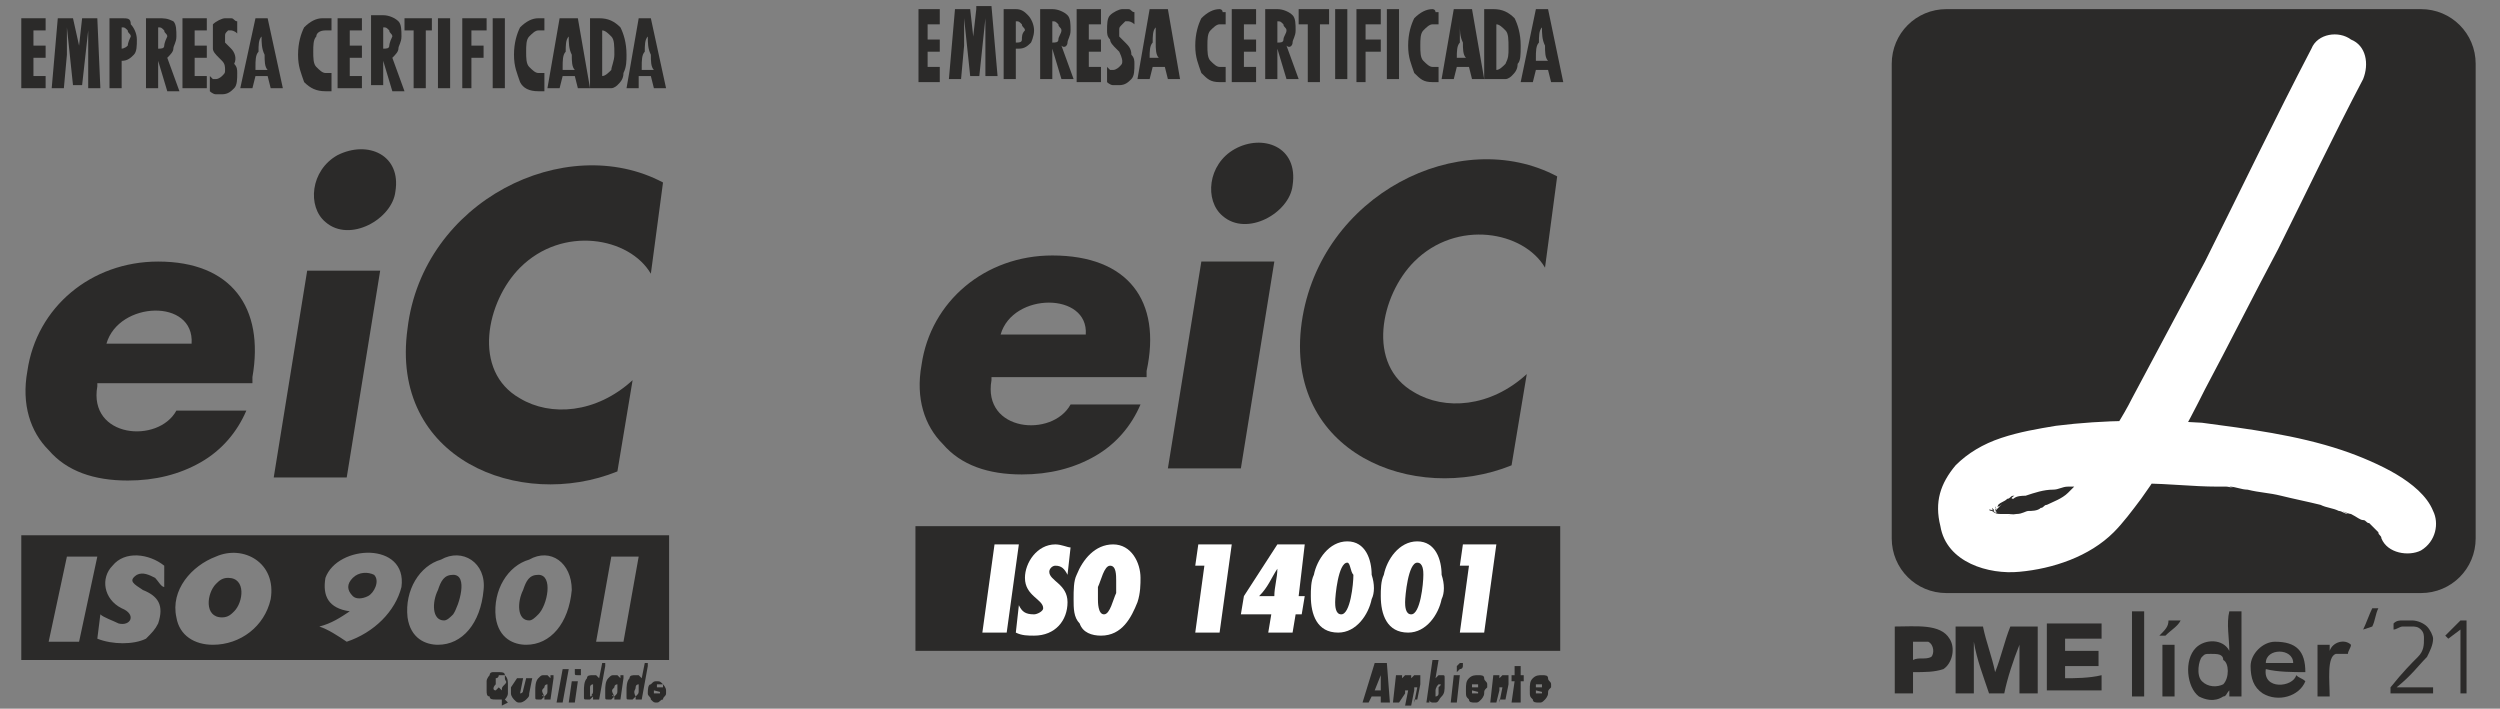 <?xml version="1.0" encoding="utf-8"?>
<!-- Generator: Adobe Illustrator 26.1.0, SVG Export Plug-In . SVG Version: 6.00 Build 0)  -->
<svg version="1.1" id="Camada_1" xmlns="http://www.w3.org/2000/svg" xmlns:xlink="http://www.w3.org/1999/xlink" x="0px" y="0px"
	 viewBox="0 0 82.2 23.3" style="enable-background:new 0 0 82.2 23.3;" xml:space="preserve">
<rect x="0" y="0" width="82.2" height="23.3" fill="#808080" stroke="none"/>
<style type="text/css">
	.st0{fill:#2B2A29;}
	.st1{fill:#FFFFFF;}
	.st2{fill-rule:evenodd;clip-rule:evenodd;fill:#2B2A29;}
	.st3{fill-rule:evenodd;clip-rule:evenodd;fill:#1D1D1B;}
</style>
<g>
	<path class="st0" d="M81.4,17.7c0,1-0.8,1.8-1.8,1.8H64c-1,0-1.8-0.8-1.8-1.8V2.1c0-1,0.8-1.8,1.8-1.8h15.6c1,0,1.8,0.8,1.8,1.8
		V17.7z"/>
	<path class="st1" d="M76,1.6c-1.2,2.3-2.3,4.6-3.5,7c-0.8,1.5-1.6,3-2.4,4.5c-0.3,0.6-0.7,1.2-1.1,1.8c-0.1,0.2-0.3,0.5-0.5,0.7
		c-0.1,0.1-0.1,0.2-0.2,0.3c0.3-0.3,0,0-0.1,0.1c-0.1,0.1-0.1,0.1-0.2,0.2c0,0,0,0-0.1,0.1c-0.1,0.1,0.2-0.2,0.1-0.1
		c-0.2,0.2-0.5,0.3-0.7,0.4c-0.1,0-0.1,0.1-0.2,0.1c-0.2,0.1,0.2-0.1,0,0c-0.1,0.1-0.3,0.1-0.4,0.1c-0.1,0-0.2,0.1-0.4,0.1
		c-0.1,0-0.5,0.1-0.1,0c-0.1,0-0.2,0-0.3,0c-0.1,0-0.5,0-0.1,0c-0.1,0-0.2,0-0.3-0.1c-0.1,0-0.2-0.1,0.1,0c0,0-0.1,0-0.1-0.1
		c-0.1-0.1,0.2,0.2,0.1,0.1c0,0-0.1-0.1-0.1-0.1c0.2,0.2,0.1,0.1,0.1,0.1c-0.1-0.2,0.1,0.2,0,0c0,0,0-0.1,0-0.1c0.1,0.3,0,0.2,0,0.1
		c0,0,0-0.1,0-0.1c0-0.2-0.1,0.3,0,0.1c0,0,0-0.1,0-0.1c0.1-0.2-0.1,0.3,0,0.1c0,0,0-0.1,0.1-0.1c0.1-0.2-0.2,0.2-0.1,0.1
		c0,0,0.1-0.1,0.1-0.1c0,0,0.1-0.1,0.1-0.1c0.1-0.1-0.2,0.2-0.1,0c0.1-0.1,0.2-0.1,0.3-0.2c0.1,0,0.1-0.1,0.2-0.1c0,0,0.1,0,0.1,0
		c0.1-0.1-0.3,0.1-0.1,0.1c0.1-0.1,0.3-0.1,0.4-0.1c0.3-0.1,0.6-0.2,0.9-0.2c0.2,0,0.3-0.1,0.5-0.1c0,0,0.1,0,0.1,0
		c0.2,0-0.3,0-0.1,0c0.1,0,0.2,0,0.3,0c0.7-0.1,1.5-0.1,2.2-0.1c0.8,0,1.6,0.1,2.4,0.1c0.1,0,0.2,0,0.3,0c0.1,0,0.4,0.1,0.1,0
		c0.2,0,0.4,0.1,0.6,0.1c0.4,0.1,0.7,0.1,1.1,0.2c0.4,0.1,0.9,0.2,1.3,0.3c0.2,0.1,0.4,0.1,0.6,0.2c0.1,0,0.2,0.1,0.3,0.1
		c-0.4-0.2,0,0,0.1,0c0.2,0.1,0.3,0.2,0.4,0.2c0.1,0,0.1,0.1,0.2,0.1c0.1,0.1,0.3,0.2,0,0c0.1,0.1,0.2,0.2,0.3,0.3
		c0.2,0.2-0.1-0.2,0,0c0,0.1,0.1,0.1,0.1,0.2c0.2,0.5,0.9,0.6,1.3,0.4c0.5-0.3,0.6-0.9,0.4-1.3c-0.2-0.5-0.7-0.9-1.2-1.2
		c-0.5-0.3-1.2-0.6-1.8-0.8c-1.5-0.5-3.1-0.7-4.6-0.9c-1.6-0.1-3.2-0.1-4.8,0.1c-0.6,0.1-1.2,0.2-1.8,0.4c-0.6,0.2-1.1,0.5-1.5,0.9
		c-0.5,0.6-0.7,1.2-0.5,2c0.2,1.2,1.6,1.6,2.6,1.5c1.1-0.1,2.3-0.5,3.1-1.3c0.3-0.3,0.6-0.7,0.9-1.1c0.8-1.1,1.5-2.4,2.1-3.6
		c0.8-1.5,1.6-3.1,2.4-4.6c0.9-1.8,1.8-3.7,2.8-5.6c0.2-0.5,0.1-1.1-0.4-1.3C76.9,1,76.2,1.1,76,1.6"/>
	<path class="st2" d="M62.3,20.6C62.3,20.6,62.3,20.6,62.3,20.6c0,0.8,0,1.5,0,2.2c0.2,0,0.4,0,0.6,0c0-0.2,0-0.5,0-0.7
		c0.4,0,0.7,0,1-0.1c0.3-0.2,0.4-0.7,0.2-1C63.8,20.5,63,20.6,62.3,20.6z M63.5,21.6c-0.2,0.1-0.4,0-0.6,0.1c0-0.2,0-0.4,0-0.6
		c0.2,0,0.4,0,0.5,0C63.6,21.2,63.6,21.5,63.5,21.6z"/>
	<path class="st2" d="M65.6,22.1c-0.1-0.5-0.3-1-0.4-1.5c-0.3,0-0.6,0-0.9,0c0,0.7,0,1.5,0,2.2c0.2,0,0.4,0,0.6,0c0-0.5,0-1.1,0-1.7
		c0.1,0.6,0.3,1.1,0.5,1.7c0.2,0,0.3,0,0.5,0c0.1-0.5,0.3-1.1,0.5-1.6c0,0.5,0,1.1,0,1.6c0.2,0,0.4,0,0.6,0c0-0.7,0-1.5,0-2.2
		c-0.3,0-0.6,0-0.9,0C65.9,21.1,65.8,21.6,65.6,22.1z"/>
	<path class="st2" d="M67.9,22.3c0-0.1,0-0.3,0-0.4c0.4,0,0.7,0,1.1,0c0-0.2,0-0.3,0-0.5c-0.4,0-0.7,0-1.1,0c0-0.1,0-0.3,0-0.4
		c0.4,0,0.8,0,1.2,0c0-0.2,0-0.3,0-0.5c-0.6,0-1.2,0-1.8,0c0,0.7,0,1.5,0,2.2c0.6,0,1.2,0,1.8,0c0-0.2,0-0.3,0-0.5
		C68.7,22.3,68.2,22.3,67.9,22.3z"/>
	<path class="st2" d="M70.1,20.1c0,0.9,0,1.8,0,2.8c0.1,0,0.3,0,0.4,0c0-0.9,0-1.9,0-2.8C70.4,20.1,70.3,20.1,70.1,20.1
		C70.1,20.1,70.1,20.1,70.1,20.1z"/>
	<path class="st2" d="M73.3,21.4c-0.2-0.4-0.8-0.4-1.1-0.1c-0.4,0.4-0.3,1.3,0.1,1.6c0.2,0.1,0.5,0.2,0.8,0c0.1,0,0.1-0.1,0.2-0.2
		c0,0.1,0,0.1,0,0.2c0.1,0,0.3,0,0.4,0c0-0.9,0-1.9,0-2.8c-0.1,0-0.3,0-0.4,0C73.2,20.5,73.3,21,73.3,21.4z M73.1,22.5
		c-0.2,0.1-0.5,0.1-0.7-0.1c-0.2-0.2-0.1-0.7,0-0.8c0.1-0.1,0.1-0.1,0.3-0.1c0.2,0,0.4,0,0.4,0.2C73.3,21.8,73.3,22.3,73.1,22.5z"/>
	<path class="st2" d="M75.8,22.1c0-0.7-0.3-1-1-1c-0.4,0-0.8,0.4-0.8,0.8c0,0.4,0.1,0.7,0.4,0.9c0.5,0.3,1.2,0.1,1.4-0.4
		c-0.1-0.1-0.2-0.1-0.3-0.2c-0.1,0.4-1.1,0.5-1-0.2C74.9,22.1,75.4,22.1,75.8,22.1z M75.4,21.8c-0.3,0-0.6,0-0.9,0
		C74.5,21.3,75.4,21.3,75.4,21.8z"/>
	<path class="st2" d="M76.6,21.4c0-0.1,0-0.2,0-0.2c-0.1,0-0.3,0-0.4,0c0,0.6,0,1.1,0,1.7c0.1,0,0.3,0,0.4,0c0-0.5-0.1-1.3,0.2-1.4
		c0.1,0,0.3,0,0.4,0c0-0.1,0.1-0.2,0.1-0.3C77.1,21,76.7,21.1,76.6,21.4z"/>
	<path class="st2" d="M71.1,22.9c0.1,0,0.3,0,0.4,0c0-0.6,0-1.1,0-1.7c-0.1,0-0.3,0-0.4,0C71.1,21.7,71.1,22.3,71.1,22.9z"/>
	<path class="st2" d="M71,20.9c0.1,0,0.1,0,0.2,0c0.2-0.2,0.4-0.3,0.5-0.5c-0.1,0-0.3,0-0.4,0C71.3,20.6,71.2,20.7,71,20.9z"/>
	<path class="st0" d="M78.8,22.6H80v0.2h-1.4v-0.2c0.4-0.5,0.7-0.8,0.9-1c0.2-0.2,0.2-0.4,0.2-0.6c0-0.1,0-0.2-0.1-0.3
		c-0.1-0.1-0.2-0.1-0.3-0.1c-0.1,0-0.2,0-0.3,0c-0.1,0-0.2,0.1-0.3,0.1l0-0.2c0.1-0.1,0.2-0.1,0.3-0.1s0.2,0,0.3,0
		c0.2,0,0.4,0.1,0.5,0.2c0.1,0.1,0.2,0.3,0.2,0.4c0,0.2-0.1,0.4-0.2,0.6C79.5,21.9,79.3,22.2,78.8,22.6z"/>
	<path class="st0" d="M77.7,20.7c0.1-0.2,0.2-0.5,0.3-0.7l0.2,0c-0.1,0.2-0.1,0.4-0.2,0.6L77.7,20.7z"/>
	<g>
		<path class="st0" d="M80.9,20.4h0.2v2.4h-0.2v-2.1L80.5,21l-0.1-0.1L80.9,20.4z"/>
	</g>
</g>
<g>
	<g>
		<polygon class="st2" points="0.7,2.9 1.5,2.9 1.5,2.5 1.1,2.5 1.1,1.9 1.5,1.9 1.5,1.5 1.1,1.5 1.1,1 1.5,1 1.5,0.6 0.7,0.6 		"/>
		<path class="st2" d="M2.7,0.6L2.6,1.5c0,0.1,0,0.1,0,0.3c0,0.1,0,0.3,0,0.5c0-0.1,0-0.2,0-0.4c0-0.1,0-0.3,0-0.4L2.4,0.6H1.9
			L1.7,2.9h0.4l0.1-1.1c0,0,0-0.1,0-0.2c0-0.3,0-0.5,0-0.7l0.2,1.9h0.3L2.9,1c0,0.2,0,0.4,0,0.7c0,0.1,0,0.1,0,0.1l0,1.1h0.4
			L3.2,0.6H2.7z"/>
		<path class="st2" d="M4,0.6H3.6v2.3h0.4l0-1c0,0,0,0,0,0C4,2,4,2,4,2c0.2,0,0.3-0.1,0.4-0.2c0.1-0.1,0.1-0.3,0.1-0.5
			c0-0.2-0.1-0.4-0.2-0.5C4.3,0.6,4.2,0.6,4,0.6z M4.2,1.5C4.1,1.6,4,1.6,4,1.6c0,0,0,0,0,0c0,0,0,0,0,0V0.9c0,0,0,0,0,0
			c0,0,0,0,0,0c0.1,0,0.1,0,0.2,0.1c0,0.1,0.1,0.1,0.1,0.2C4.2,1.4,4.2,1.5,4.2,1.5z"/>
		<path class="st2" d="M5.7,1.6c0-0.1,0.1-0.2,0.1-0.4c0-0.2,0-0.4-0.1-0.5C5.5,0.6,5.4,0.6,5.2,0.6H4.8v2.3h0.4V2l0.3,1h0.4
			L5.5,1.9C5.6,1.8,5.7,1.7,5.7,1.6z M5.4,1.5c0,0.1-0.1,0.1-0.2,0.1c0,0,0,0,0,0c0,0,0,0,0,0l0-0.7c0,0,0,0,0,0c0,0,0,0,0,0
			c0.1,0,0.1,0,0.2,0.1c0,0.1,0.1,0.1,0.1,0.2C5.4,1.4,5.4,1.5,5.4,1.5z"/>
		<polygon class="st2" points="6,2.9 6.8,2.9 6.8,2.5 6.4,2.5 6.4,1.9 6.8,1.9 6.8,1.5 6.4,1.5 6.4,1 6.8,1 6.8,0.6 6,0.6 		"/>
		<path class="st2" d="M7.6,1.6C7.5,1.5,7.4,1.4,7.4,1.4c0-0.1,0-0.1,0-0.2c0-0.1,0-0.1,0.1-0.2C7.4,1,7.5,1,7.5,1c0,0,0.1,0,0.1,0
			c0,0,0.1,0,0.2,0.1V0.7c-0.1,0-0.1-0.1-0.2-0.1c-0.1,0-0.1,0-0.2,0c-0.1,0-0.3,0.1-0.4,0.2C7,0.9,7,1,7,1.2C7,1.4,7,1.5,7,1.6
			c0,0.1,0.1,0.2,0.2,0.3c0,0,0,0,0.1,0.1c0.1,0.1,0.1,0.2,0.1,0.3c0,0.1,0,0.1-0.1,0.2c0,0-0.1,0.1-0.2,0.1c0,0-0.1,0-0.1,0
			c0,0-0.1-0.1-0.1-0.1v0.5c0,0,0.1,0.1,0.2,0.1c0.1,0,0.1,0,0.2,0c0.2,0,0.3-0.1,0.4-0.2c0.1-0.1,0.1-0.3,0.1-0.5
			c0-0.1,0-0.2-0.1-0.3C7.8,1.9,7.7,1.7,7.6,1.6z"/>
		<path class="st2" d="M8.4,0.6L7.9,2.9h0.4l0.1-0.4h0.4l0.1,0.4h0.4L8.8,0.6H8.4z M8.4,2.2c0-0.2,0-0.4,0.1-0.5
			c0-0.2,0-0.4,0.1-0.5c0,0.2,0,0.4,0.1,0.6c0,0.2,0,0.4,0.1,0.5H8.4z"/>
		<path class="st2" d="M10.6,0.6c-0.2,0-0.4,0.1-0.6,0.3C9.9,1.1,9.8,1.4,9.8,1.8c0,0.4,0.1,0.6,0.2,0.9C10.2,2.9,10.4,3,10.7,3
			c0,0,0.1,0,0.1,0c0,0,0.1,0,0.1,0V2.4c0,0-0.1,0-0.1,0c0,0-0.1,0-0.1,0c-0.1,0-0.2-0.1-0.3-0.2c-0.1-0.1-0.1-0.3-0.1-0.5
			c0-0.2,0-0.4,0.1-0.5C10.4,1.1,10.5,1,10.7,1c0,0,0.1,0,0.1,0c0,0,0.1,0,0.1,0V0.6c0,0-0.1,0-0.1,0C10.7,0.6,10.7,0.6,10.6,0.6z"
			/>
		<polygon class="st2" points="11.1,2.9 11.9,2.9 11.9,2.5 11.5,2.5 11.5,1.9 11.9,1.9 11.9,1.5 11.5,1.5 11.5,1 11.9,1 11.9,0.6 
			11.1,0.6 		"/>
		<path class="st2" d="M13.1,1.6c0-0.1,0.1-0.2,0.1-0.4c0-0.2,0-0.4-0.1-0.5c-0.1-0.1-0.3-0.2-0.5-0.2h-0.4v2.3h0.4V2l0.3,1h0.4
			l-0.4-1.1C13,1.8,13.1,1.7,13.1,1.6z M12.8,1.5c0,0.1-0.1,0.1-0.2,0.1c0,0,0,0,0,0c0,0,0,0,0,0l0-0.7c0,0,0,0,0,0c0,0,0,0,0,0
			c0.1,0,0.1,0,0.2,0.1c0,0.1,0.1,0.1,0.1,0.2C12.8,1.4,12.8,1.5,12.8,1.5z"/>
		<polygon class="st2" points="13.3,1 13.6,1 13.6,2.9 14,2.9 14,1 14.2,1 14.2,0.6 13.3,0.6 		"/>
		<rect x="14.4" y="0.6" class="st2" width="0.4" height="2.3"/>
		<polygon class="st2" points="15.2,2.9 15.5,2.9 15.5,1.9 15.9,1.9 15.9,1.5 15.5,1.5 15.5,1 16,1 16,0.6 15.2,0.6 		"/>
		<rect x="16.2" y="0.6" class="st2" width="0.4" height="2.3"/>
		<path class="st2" d="M17.7,0.6c-0.2,0-0.4,0.1-0.6,0.3c-0.1,0.2-0.2,0.5-0.2,0.9c0,0.4,0.1,0.6,0.2,0.9C17.2,2.9,17.4,3,17.7,3
			c0,0,0.1,0,0.1,0c0,0,0.1,0,0.1,0V2.4c0,0-0.1,0-0.1,0c0,0-0.1,0-0.1,0c-0.1,0-0.2-0.1-0.3-0.2c-0.1-0.1-0.1-0.3-0.1-0.5
			c0-0.2,0-0.4,0.1-0.5C17.5,1.1,17.6,1,17.7,1c0,0,0.1,0,0.1,0c0,0,0.1,0,0.1,0V0.6c0,0-0.1,0-0.1,0C17.7,0.6,17.7,0.6,17.7,0.6z"
			/>
		<path class="st2" d="M18.4,0.6L18,2.9h0.4l0.1-0.4h0.4l0.1,0.4h0.4l-0.4-2.3H18.4z M18.5,2.2c0-0.2,0-0.4,0.1-0.5
			c0-0.2,0-0.4,0.1-0.5c0,0.2,0,0.4,0.1,0.6c0,0.2,0,0.4,0.1,0.5H18.5z"/>
		<path class="st2" d="M19.7,0.6h-0.3v2.3h0.3c0.2,0,0.3,0,0.4,0c0.1,0,0.2-0.1,0.2-0.1c0.1-0.1,0.2-0.2,0.2-0.4
			c0.1-0.2,0.1-0.4,0.1-0.6c0-0.4-0.1-0.7-0.2-0.9C20.2,0.7,20,0.6,19.7,0.6z M20.1,2.3c-0.1,0.1-0.2,0.2-0.3,0.2h0V1h0
			c0.1,0,0.2,0.1,0.3,0.2c0.1,0.1,0.1,0.3,0.1,0.6C20.2,2,20.1,2.2,20.1,2.3z"/>
		<path class="st2" d="M21.4,0.6H21l-0.4,2.3H21L21,2.5h0.4l0.1,0.4h0.4L21.4,0.6z M21.1,2.2c0-0.2,0-0.4,0.1-0.5
			c0-0.2,0-0.4,0.1-0.5c0,0.2,0,0.4,0.1,0.6c0,0.2,0,0.4,0.1,0.5H21.1z"/>
	</g>
	<g>
		<path class="st2" d="M0.7,17.6v4.1H22v-4.1H0.7z M2.6,21.1h-1l0.6-2.8h1L2.6,21.1z M5.4,19.3c-0.1,0-0.2-0.2-0.3-0.3
			c-0.2-0.1-0.4-0.2-0.6-0.1c-0.3,0.2-0.1,0.3,0.2,0.5c0.5,0.2,0.7,0.5,0.5,1.1C5.1,20.7,5,20.8,4.8,21c-0.4,0.2-1.1,0.2-1.6,0
			l0.1-0.8c0.1,0.1,0.4,0.2,0.6,0.3c0.4,0.1,0.6-0.3,0.1-0.5c-0.6-0.3-0.7-1-0.3-1.4c0.4-0.5,1.2-0.4,1.7,0L5.4,19.3z M8.9,19.7
			c-0.2,0.9-1,1.5-1.9,1.5c-0.6,0-1.1-0.3-1.2-0.9c-0.2-0.9,0.5-1.7,1.3-2C8,17.9,9.1,18.5,8.9,19.7z M13.2,19.3
			c-0.2,0.8-0.9,1.5-1.8,1.8c-0.3-0.2-0.6-0.4-0.9-0.5c0.4-0.1,0.7-0.3,1-0.5c-0.7-0.1-0.9-0.5-0.8-1.1
			C11.1,17.9,13.4,17.8,13.2,19.3z M15.9,19.4c-0.1,1.1-0.7,1.8-1.5,1.8c-0.4,0-0.9-0.2-1-0.9c-0.1-0.9,0.4-1.7,1.1-1.9
			C15.2,18,16,18.5,15.9,19.4z M18.8,19.4c-0.1,1.1-0.7,1.8-1.5,1.8c-0.4,0-0.9-0.2-1-0.9c-0.1-0.9,0.4-1.7,1.1-1.9
			C18.1,18,18.8,18.5,18.8,19.4z M20.5,21.1h-0.9l0.5-2.8h0.9L20.5,21.1z"/>
		<path class="st2" d="M7.5,19c-0.2,0-0.3,0.1-0.4,0.2c-0.3,0.3-0.4,1.1,0.2,1.1c0.2,0,0.3-0.1,0.4-0.2C8,19.8,8.1,19,7.5,19z"/>
		<path class="st2" d="M14.9,18.9c-0.3,0-0.4,0.2-0.5,0.5c-0.2,0.4-0.2,1,0.2,1c0.1,0,0.2-0.1,0.3-0.2
			C15.1,19.9,15.4,18.9,14.9,18.9z"/>
		<path class="st2" d="M17.7,18.9c-0.3,0-0.4,0.2-0.5,0.5c-0.2,0.4-0.2,1,0.2,1c0.1,0,0.2-0.1,0.3-0.2C18,19.9,18.2,18.9,17.7,18.9z
			"/>
		<path class="st2" d="M11.6,19c-0.2,0.2-0.2,0.4,0,0.6c0.1,0.1,0.3,0.1,0.5,0c0.2-0.1,0.4-0.5,0.2-0.7C12.1,18.8,11.8,18.8,11.6,19
			z"/>
	</g>
	<g>
		<path class="st0" d="M11.1,5.1c-0.9,0.5-1,1.7-0.4,2.2c0.8,0.7,2.2-0.1,2.3-1C13.2,5.1,12.1,4.6,11.1,5.1z"/>
		<path class="st0" d="M5.2,8.6c-2.2,0-4,1.5-4.3,3.6c-0.2,1.1,0.1,2,0.7,2.6c0.6,0.7,1.5,1,2.6,1c0.9,0,1.7-0.2,2.4-0.6
			c0.7-0.4,1.2-1,1.5-1.7H5.8c-0.6,1.1-2.9,0.9-2.6-0.8l0-0.1h5.1l0-0.2C8.7,10.1,7.6,8.6,5.2,8.6z M6.3,11.3l-2.8,0
			C3.9,9.9,6.4,9.8,6.3,11.3z"/>
		<polygon class="st0" points="9,15.7 11.4,15.7 12.5,8.9 10.1,8.9 		"/>
		<path class="st0" d="M13.4,10.8c-0.6,4.3,3.7,6,6.9,4.7l0.5-3c-1.2,1.1-2.7,1.2-3.7,0.6c-1.6-0.9-1.1-3.2,0-4.3
			c1.4-1.4,3.6-1,4.3,0.2l0.4-3C18.6,4.3,13.9,6.6,13.4,10.8z"/>
	</g>
	<g>
		<path class="st0" d="M16.5,23.2L16.5,23c0,0,0,0-0.1,0c0,0,0,0-0.1,0c-0.1,0-0.2,0-0.2-0.1C16,22.9,16,22.8,16,22.7
			c0-0.1,0-0.2,0-0.3c0-0.1,0.1-0.2,0.1-0.2c0-0.1,0.1-0.1,0.1-0.1c0.1,0,0.1,0,0.2,0c0.1,0,0.2,0,0.2,0.1c0.1,0.1,0.1,0.2,0.1,0.3
			c0,0.1,0,0.2,0,0.3c0,0.1-0.1,0.2-0.1,0.2l0.1,0.1L16.5,23.2z M16.3,22.7l0.1-0.1l0.1,0.1c0-0.1,0-0.1,0.1-0.2s0-0.1,0-0.2
			c0-0.1,0-0.1,0-0.1c0,0-0.1,0-0.1,0c0,0-0.1,0-0.1,0s0,0.1-0.1,0.1c0,0.1,0,0.1,0,0.2C16.2,22.6,16.2,22.7,16.3,22.7
			C16.2,22.8,16.2,22.8,16.3,22.7c0,0.1,0,0.1,0,0.1c0,0,0,0,0,0c0,0,0,0,0,0L16.3,22.7z"/>
		<path class="st0" d="M17,22.3h0.2l-0.1,0.5c0,0,0,0,0,0c0,0,0,0,0,0c0,0,0,0,0,0c0,0,0,0,0,0c0,0,0.1,0,0.1-0.1v0l0.1-0.4h0.2
			l-0.1,0.5c0,0.1,0,0.1-0.1,0.2c0,0-0.1,0.1-0.2,0.1c-0.1,0-0.1,0-0.2-0.1c0,0-0.1-0.1-0.1-0.2c0,0,0,0,0-0.1c0,0,0-0.1,0-0.1
			L17,22.3z"/>
		<path class="st0" d="M18.2,22.3l-0.1,0.7h-0.2l0-0.1c0,0-0.1,0.1-0.1,0.1c0,0,0,0-0.1,0c-0.1,0-0.1,0-0.1-0.1c0,0,0-0.1,0-0.2
			c0-0.1,0-0.3,0.1-0.4c0.1-0.1,0.1-0.1,0.2-0.1c0,0,0,0,0.1,0c0,0,0,0,0.1,0.1l0-0.1H18.2z M17.9,22.9
			C17.9,22.9,17.9,22.9,17.9,22.9C17.9,22.9,17.9,22.8,17.9,22.9c0.1-0.1,0.1-0.1,0.1-0.2c0,0,0-0.1,0-0.1c0,0,0,0,0-0.1
			c0,0,0,0,0,0c0,0-0.1,0-0.1,0.1C17.8,22.7,17.8,22.7,17.9,22.9C17.8,22.8,17.8,22.9,17.9,22.9C17.9,22.9,17.9,22.9,17.9,22.9z"/>
		<path class="st0" d="M18.3,23.1l0.2-1.1h0.2l-0.2,1.1H18.3z"/>
		<path class="st0" d="M18.9,23.1h-0.2l0.1-0.7h0.2L18.9,23.1z M18.9,22.1c0,0,0-0.1,0-0.1c0,0,0.1,0,0.1,0c0,0,0.1,0,0.1,0
			c0,0,0,0,0,0.1c0,0,0,0.1,0,0.1c0,0-0.1,0-0.1,0C18.9,22.2,18.9,22.2,18.9,22.1C18.9,22.2,18.9,22.2,18.9,22.1z"/>
		<path class="st0" d="M19.9,21.9l-0.2,1.1h-0.2l0-0.1c0,0-0.1,0.1-0.1,0.1c0,0-0.1,0-0.1,0c-0.1,0-0.1,0-0.1-0.1c0,0,0-0.1,0-0.2
			c0-0.1,0-0.3,0.1-0.4c0-0.1,0.1-0.1,0.2-0.1c0,0,0.1,0,0.1,0c0,0,0,0,0.1,0.1l0.1-0.5H19.9z M19.4,22.9
			C19.5,22.9,19.5,22.9,19.4,22.9C19.5,22.9,19.5,22.8,19.4,22.9c0.1-0.1,0.1-0.1,0.1-0.2c0,0,0-0.1,0-0.1c0,0,0,0,0-0.1
			c0,0,0,0,0,0c0,0-0.1,0-0.1,0.1C19.4,22.7,19.4,22.7,19.4,22.9C19.4,22.8,19.4,22.9,19.4,22.9C19.4,22.9,19.4,22.9,19.4,22.9z"/>
		<path class="st0" d="M20.5,22.3l-0.1,0.7h-0.2l0-0.1c0,0-0.1,0.1-0.1,0.1c0,0,0,0-0.1,0c-0.1,0-0.1,0-0.1-0.1c0,0,0-0.1,0-0.2
			c0-0.1,0-0.3,0.1-0.4c0.1-0.1,0.1-0.1,0.2-0.1c0,0,0,0,0.1,0c0,0,0,0,0.1,0.1l0-0.1H20.5z M20.2,22.9
			C20.2,22.9,20.2,22.9,20.2,22.9C20.2,22.9,20.2,22.8,20.2,22.9c0.1-0.1,0.1-0.1,0.1-0.2c0,0,0-0.1,0-0.1c0,0,0,0,0-0.1
			c0,0,0,0,0,0c0,0-0.1,0-0.1,0.1C20.1,22.7,20.1,22.7,20.2,22.9C20.1,22.8,20.1,22.9,20.2,22.9C20.1,22.9,20.2,22.9,20.2,22.9z"/>
		<path class="st0" d="M21.3,21.9l-0.2,1.1h-0.2l0-0.1c0,0-0.1,0.1-0.1,0.1c0,0-0.1,0-0.1,0c-0.1,0-0.1,0-0.1-0.1c0,0,0-0.1,0-0.2
			c0-0.1,0-0.3,0.1-0.4c0-0.1,0.1-0.1,0.2-0.1c0,0,0.1,0,0.1,0c0,0,0,0,0.1,0.1l0.1-0.5H21.3z M20.9,22.9
			C20.9,22.9,20.9,22.9,20.9,22.9C20.9,22.9,21,22.8,20.9,22.9c0.1-0.1,0.1-0.1,0.1-0.2c0,0,0-0.1,0-0.1c0,0,0,0,0-0.1c0,0,0,0,0,0
			c0,0-0.1,0-0.1,0.1C20.9,22.7,20.8,22.7,20.9,22.9C20.8,22.8,20.9,22.9,20.9,22.9C20.9,22.9,20.9,22.9,20.9,22.9z"/>
		<path class="st0" d="M21.9,22.8c0,0.1-0.1,0.1-0.1,0.2c-0.1,0-0.1,0.1-0.2,0.1c-0.1,0-0.1,0-0.2-0.1c0-0.1-0.1-0.1-0.1-0.2
			c0-0.1,0-0.3,0.1-0.3c0.1-0.1,0.1-0.1,0.2-0.1c0.1,0,0.1,0,0.2,0.1c0,0,0.1,0.1,0.1,0.2c0,0,0,0,0,0.1
			C21.9,22.7,21.9,22.7,21.9,22.8l-0.4-0.1c0,0,0,0,0,0c0,0,0,0,0,0c0,0,0,0.1,0,0.1c0,0,0,0,0.1,0c0,0,0,0,0.1,0c0,0,0,0,0-0.1
			H21.9z M21.8,22.6C21.8,22.6,21.8,22.6,21.8,22.6C21.8,22.6,21.8,22.6,21.8,22.6c0-0.1,0-0.1,0-0.1c0,0,0,0-0.1,0c0,0-0.1,0-0.1,0
			c0,0,0,0.1,0,0.1H21.8z"/>
	</g>
</g>
<path class="st3" d="M41.5-10.7c-0.1,0.1-0.1,0.3,0,0.4c0.1,0.1,0.2,0.1,0.3,0c0.2-0.1,0.3-0.3,0.1-0.5
	C41.9-10.8,41.7-10.8,41.5-10.7z"/>
<g>
	<g>
		<g>
			<rect x="30.1" y="17.3" class="st2" width="21.2" height="4.1"/>
			<g>
				<g>
					<polygon class="st2" points="30.2,2.7 30.9,2.7 30.9,2.2 30.5,2.2 30.5,1.7 30.9,1.7 30.9,1.3 30.5,1.3 30.5,0.8 30.9,0.8 
						30.9,0.3 30.2,0.3 					"/>
					<path class="st2" d="M32.1,0.3L32,1.2c0,0.1,0,0.1,0,0.3c0,0.1,0,0.3,0,0.5c0-0.1,0-0.2,0-0.4c0-0.1,0-0.3,0-0.4l-0.1-0.9h-0.5
						l-0.2,2.3h0.4l0.1-1.1c0,0,0-0.1,0-0.2c0-0.3,0-0.5,0-0.7l0.2,1.9h0.3l0.2-1.9c0,0.2,0,0.4,0,0.7c0,0.1,0,0.1,0,0.1l0,1.1h0.4
						l-0.2-2.3H32.1z"/>
					<path class="st2" d="M33.4,0.3H33v2.3h0.4l0-1c0,0,0,0,0,0c0,0,0,0,0.1,0c0.2,0,0.3-0.1,0.4-0.2C33.9,1.4,34,1.2,34,1
						c0-0.2-0.1-0.4-0.2-0.5C33.7,0.4,33.6,0.3,33.4,0.3z M33.6,1.3c0,0.1-0.1,0.1-0.2,0.1c0,0,0,0,0,0c0,0,0,0,0,0V0.7c0,0,0,0,0,0
						c0,0,0,0,0,0c0.1,0,0.1,0,0.2,0.1c0,0.1,0.1,0.1,0.1,0.2C33.6,1.1,33.6,1.2,33.6,1.3z"/>
					<path class="st2" d="M35.1,1.4c0-0.1,0.1-0.2,0.1-0.4c0-0.2,0-0.4-0.1-0.5c-0.1-0.1-0.3-0.2-0.5-0.2h-0.4v2.3h0.4v-1l0.3,1h0.4
						l-0.4-1.1C35,1.6,35.1,1.5,35.1,1.4z M34.8,1.3c0,0.1-0.1,0.1-0.2,0.1c0,0,0,0,0,0c0,0,0,0,0,0l0-0.7c0,0,0,0,0,0c0,0,0,0,0,0
						c0.1,0,0.1,0,0.2,0.1c0,0.1,0.1,0.1,0.1,0.2C34.9,1.1,34.8,1.2,34.8,1.3z"/>
					<polygon class="st2" points="35.4,2.7 36.2,2.7 36.2,2.2 35.8,2.2 35.8,1.7 36.2,1.7 36.2,1.3 35.8,1.3 35.8,0.8 36.2,0.8 
						36.2,0.3 35.4,0.3 					"/>
					<path class="st2" d="M37,1.4c-0.1-0.1-0.2-0.2-0.2-0.2c0-0.1,0-0.1,0-0.2c0-0.1,0-0.1,0.1-0.2c0,0,0.1-0.1,0.1-0.1
						c0,0,0.1,0,0.1,0c0,0,0.1,0,0.2,0.1V0.4c-0.1,0-0.1-0.1-0.2-0.1c-0.1,0-0.1,0-0.2,0c-0.1,0-0.3,0.1-0.4,0.2
						c-0.1,0.1-0.1,0.3-0.1,0.5c0,0.1,0,0.2,0.1,0.3c0,0.1,0.1,0.2,0.2,0.3c0,0,0,0,0.1,0.1C36.9,1.9,36.9,2,36.9,2
						c0,0.1,0,0.1-0.1,0.2c0,0-0.1,0.1-0.2,0.1c0,0-0.1,0-0.1,0c0,0-0.1-0.1-0.1-0.1v0.5c0,0,0.1,0.1,0.2,0.1c0.1,0,0.1,0,0.2,0
						c0.2,0,0.3-0.1,0.4-0.2c0.1-0.1,0.1-0.3,0.1-0.5c0-0.1,0-0.2-0.1-0.3C37.2,1.6,37.1,1.5,37,1.4z"/>
					<path class="st2" d="M37.8,0.3l-0.4,2.3h0.4l0.1-0.4h0.4l0.1,0.4h0.4l-0.4-2.3H37.8z M37.8,1.9c0-0.2,0-0.4,0.1-0.5
						c0-0.2,0-0.4,0.1-0.5C38,1,38,1.2,38,1.4c0,0.2,0,0.4,0.1,0.5H37.8z"/>
					<path class="st2" d="M40.1,0.3c-0.2,0-0.4,0.1-0.6,0.3c-0.1,0.2-0.2,0.5-0.2,0.9c0,0.4,0.1,0.6,0.2,0.9
						c0.2,0.2,0.3,0.3,0.6,0.3c0,0,0.1,0,0.1,0c0,0,0.1,0,0.1,0V2.2c0,0-0.1,0-0.1,0c0,0-0.1,0-0.1,0c-0.1,0-0.2-0.1-0.3-0.2
						c-0.1-0.1-0.1-0.3-0.1-0.5c0-0.2,0-0.4,0.1-0.5c0.1-0.1,0.2-0.2,0.3-0.2c0,0,0.1,0,0.1,0c0,0,0.1,0,0.1,0V0.4c0,0-0.1,0-0.1,0
						C40.2,0.3,40.1,0.3,40.1,0.3z"/>
					<polygon class="st2" points="40.5,2.7 41.3,2.7 41.3,2.2 40.9,2.2 40.9,1.7 41.3,1.7 41.3,1.3 40.9,1.3 40.9,0.8 41.3,0.8 
						41.3,0.3 40.5,0.3 					"/>
					<path class="st2" d="M42.5,1.4c0-0.1,0.1-0.2,0.1-0.4c0-0.2,0-0.4-0.1-0.5c-0.1-0.1-0.3-0.2-0.5-0.2h-0.4v2.3H42v-1l0.3,1h0.4
						l-0.4-1.1C42.4,1.6,42.5,1.5,42.5,1.4z M42.2,1.3c0,0.1-0.1,0.1-0.2,0.1c0,0,0,0,0,0c0,0,0,0,0,0l0-0.7c0,0,0,0,0,0
						c0,0,0,0,0,0c0.1,0,0.1,0,0.2,0.1c0,0.1,0.1,0.1,0.1,0.2C42.3,1.1,42.2,1.2,42.2,1.3z"/>
					<polygon class="st2" points="42.7,0.8 43,0.8 43,2.7 43.4,2.7 43.4,0.8 43.7,0.8 43.7,0.3 42.7,0.3 					"/>
					<rect x="43.9" y="0.3" class="st2" width="0.4" height="2.3"/>
					<polygon class="st2" points="44.6,2.7 44.9,2.7 44.9,1.7 45.4,1.7 45.4,1.3 44.9,1.3 44.9,0.8 45.4,0.8 45.4,0.3 44.6,0.3 
											"/>
					<rect x="45.6" y="0.3" class="st2" width="0.4" height="2.3"/>
					<path class="st2" d="M47.1,0.3c-0.2,0-0.4,0.1-0.6,0.3c-0.1,0.2-0.2,0.5-0.2,0.9c0,0.4,0.1,0.6,0.2,0.9
						c0.2,0.2,0.3,0.3,0.6,0.3c0,0,0.1,0,0.1,0c0,0,0.1,0,0.1,0V2.2c0,0-0.1,0-0.1,0c0,0-0.1,0-0.1,0c-0.1,0-0.2-0.1-0.3-0.2
						c-0.1-0.1-0.1-0.3-0.1-0.5c0-0.2,0-0.4,0.1-0.5c0.1-0.1,0.2-0.2,0.3-0.2c0,0,0.1,0,0.1,0c0,0,0.1,0,0.1,0V0.4c0,0-0.1,0-0.1,0
						C47.2,0.3,47.1,0.3,47.1,0.3z"/>
					<path class="st2" d="M47.8,0.3l-0.4,2.3h0.4l0.1-0.4h0.4l0.1,0.4h0.4l-0.4-2.3H47.8z M47.9,1.9c0-0.2,0-0.4,0.1-0.5
						C48,1.2,48,1,48,0.8c0,0.2,0,0.4,0.1,0.6c0,0.2,0,0.4,0.1,0.5H47.9z"/>
					<path class="st2" d="M49.1,0.3h-0.3v2.3h0.3c0.2,0,0.3,0,0.4,0c0.1,0,0.2-0.1,0.2-0.1c0.1-0.1,0.2-0.2,0.2-0.4
						C50,2,50,1.8,50,1.5c0-0.4-0.1-0.7-0.2-0.9C49.6,0.4,49.4,0.3,49.1,0.3z M49.5,2.1c-0.1,0.1-0.2,0.2-0.3,0.2h0V0.8h0
						c0.1,0,0.2,0.1,0.3,0.2c0.1,0.1,0.1,0.3,0.1,0.6C49.6,1.8,49.6,1.9,49.5,2.1z"/>
					<path class="st2" d="M50.9,0.3h-0.4L50,2.7h0.4l0.1-0.4h0.4l0.1,0.4h0.4L50.9,0.3z M50.5,1.9c0-0.2,0-0.4,0.1-0.5
						c0-0.2,0-0.4,0.1-0.5c0,0.2,0,0.4,0.1,0.6c0,0.2,0,0.4,0.1,0.5H50.5z"/>
				</g>
				<g>
					<path class="st0" d="M40.6,4.9c-0.9,0.5-1,1.7-0.4,2.2c0.8,0.7,2.2-0.1,2.3-1C42.7,4.8,41.5,4.4,40.6,4.9z"/>
					<path class="st0" d="M34.6,8.4c-2.2,0-4,1.5-4.3,3.6c-0.2,1.1,0.1,2,0.7,2.6c0.6,0.7,1.5,1,2.6,1c0.9,0,1.7-0.2,2.4-0.6
						c0.7-0.4,1.2-1,1.5-1.7h-2.3c-0.6,1.1-2.9,0.9-2.6-0.8l0-0.1h5.1l0-0.2C38.2,9.9,37.1,8.4,34.6,8.4z M35.7,11l-2.8,0
						C33.3,9.6,35.8,9.6,35.7,11z"/>
					<polygon class="st0" points="38.4,15.4 40.8,15.4 41.9,8.6 39.5,8.6 					"/>
					<path class="st0" d="M42.8,10.6c-0.6,4.3,3.7,6,6.9,4.7l0.5-3c-1.2,1.1-2.7,1.2-3.7,0.6c-1.6-0.9-1.1-3.2,0-4.3
						c1.4-1.4,3.6-1,4.3,0.2l0.4-3C48,4.1,43.4,6.4,42.8,10.6z"/>
				</g>
			</g>
		</g>
		<g>
			<path class="st0" d="M44.8,23.1l0.4-1.3h0.4l0.1,1.3h-0.3l0-0.2h-0.3l-0.1,0.2H44.8z M45.2,22.7h0.2l0-0.5c0,0,0,0,0-0.1
				c0,0,0,0,0-0.1c0,0,0,0,0,0c0,0,0,0,0,0c0,0,0,0.1,0,0.1c0,0,0,0.1,0,0.1L45.2,22.7z"/>
			<path class="st0" d="M46.5,23.1l0.1-0.5c0,0,0,0,0,0c0,0,0,0,0,0c0,0,0,0,0,0c0,0,0,0,0,0c0,0,0,0-0.1,0c0,0,0,0.1,0,0.1
				l-0.1,0.5h-0.2l0.1-0.5c0,0,0,0,0,0c0,0,0,0,0,0c0,0,0,0,0,0s0,0,0,0c0,0,0,0-0.1,0c0,0,0,0.1,0,0.1L46,23.1h-0.2l0.1-0.9h0.2
				l0,0.1c0,0,0.1-0.1,0.1-0.1c0,0,0.1,0,0.1,0c0,0,0.1,0,0.1,0c0,0,0,0.1,0,0.1c0,0,0.1-0.1,0.1-0.1s0.1,0,0.1,0c0,0,0.1,0,0.1,0
				c0,0,0,0.1,0,0.1c0,0,0,0,0,0.1c0,0,0,0.1,0,0.1l-0.1,0.5H46.5z"/>
			<path class="st0" d="M46.9,23.1l0.2-1.4h0.2l-0.1,0.6c0,0,0.1-0.1,0.1-0.1c0,0,0.1,0,0.1,0c0.1,0,0.1,0,0.1,0.1c0,0,0,0.1,0,0.2
				c0,0.2,0,0.3-0.1,0.4c-0.1,0.1-0.1,0.2-0.2,0.2c0,0-0.1,0-0.1,0c0,0-0.1,0-0.1-0.1l0,0.1H46.9z M47.3,22.5
				C47.3,22.5,47.3,22.5,47.3,22.5C47.3,22.5,47.3,22.5,47.3,22.5c-0.1,0.1-0.1,0.2-0.1,0.2c0,0,0,0.1,0,0.1c0,0,0,0.1,0,0.1
				c0,0,0,0,0,0c0,0,0.1,0,0.1-0.1c0-0.1,0-0.2,0-0.2C47.4,22.5,47.4,22.5,47.3,22.5C47.4,22.5,47.3,22.5,47.3,22.5z"/>
			<path class="st0" d="M47.9,23.1h-0.2l0.1-0.9h0.2L47.9,23.1z M47.9,22c0,0,0-0.1,0-0.1c0,0,0.1-0.1,0.1-0.1c0,0,0.1,0,0.1,0
				c0,0,0,0.1,0,0.1c0,0,0,0.1-0.1,0.1c0,0-0.1,0.1-0.1,0.1C47.9,22.1,47.9,22.1,47.9,22C47.9,22.1,47.9,22.1,47.9,22z"/>
			<path class="st0" d="M48.8,22.8c0,0.1-0.1,0.2-0.1,0.2c-0.1,0.1-0.1,0.1-0.2,0.1c-0.1,0-0.2,0-0.2-0.1c-0.1-0.1-0.1-0.1-0.1-0.3
				c0-0.2,0-0.3,0.1-0.4c0.1-0.1,0.2-0.1,0.3-0.1c0.1,0,0.2,0,0.2,0.1s0.1,0.1,0.1,0.2c0,0,0,0.1,0,0.1
				C48.8,22.7,48.8,22.7,48.8,22.8l-0.4-0.1c0,0,0,0,0,0c0,0,0,0,0,0c0,0,0,0.1,0,0.1c0,0,0,0,0.1,0c0,0,0,0,0.1,0c0,0,0,0,0-0.1
				H48.8z M48.6,22.6C48.6,22.6,48.6,22.6,48.6,22.6C48.6,22.6,48.6,22.6,48.6,22.6c0-0.1,0-0.1,0-0.1c0,0,0,0-0.1,0
				c0,0-0.1,0-0.1,0c0,0,0,0.1,0,0.1H48.6z"/>
			<path class="st0" d="M49.3,23.1l0.1-0.5c0,0,0,0,0,0c0,0,0,0,0,0c0,0,0,0,0,0c0,0,0,0,0,0c0,0-0.1,0-0.1,0s0,0.1,0,0.1l-0.1,0.4
				h-0.2l0.1-0.9h0.2l0,0.1c0,0,0.1-0.1,0.1-0.1c0,0,0.1,0,0.1,0c0,0,0.1,0,0.1,0c0,0,0,0.1,0,0.1c0,0,0,0,0,0.1c0,0,0,0.1,0,0.1
				l-0.1,0.5H49.3z"/>
			<path class="st0" d="M49.7,23.1l0.1-0.7h-0.1l0-0.2h0.1l0-0.3h0.2l0,0.3h0.1l0,0.2h-0.1L50,23.1H49.7z"/>
			<path class="st0" d="M50.9,22.8c0,0.1-0.1,0.2-0.1,0.2c-0.1,0.1-0.1,0.1-0.2,0.1c-0.1,0-0.2,0-0.2-0.1c-0.1-0.1-0.1-0.1-0.1-0.3
				c0-0.2,0-0.3,0.1-0.4c0.1-0.1,0.2-0.1,0.3-0.1c0.1,0,0.2,0,0.2,0.1s0.1,0.1,0.1,0.2c0,0,0,0.1,0,0.1
				C50.9,22.7,50.9,22.7,50.9,22.8l-0.4-0.1c0,0,0,0,0,0c0,0,0,0,0,0c0,0,0,0.1,0,0.1c0,0,0,0,0.1,0c0,0,0,0,0.1,0c0,0,0,0,0-0.1
				H50.9z M50.7,22.6C50.7,22.6,50.7,22.6,50.7,22.6C50.7,22.6,50.7,22.6,50.7,22.6c0-0.1,0-0.1,0-0.1c0,0,0,0-0.1,0
				c0,0-0.1,0-0.1,0c0,0,0,0.1,0,0.1H50.7z"/>
		</g>
	</g>
	<g>
		<path class="st1" d="M33.1,20.8h-0.8l0.4-2.9h0.8L33.1,20.8z"/>
		<path class="st1" d="M35.1,18.9c-0.1-0.2-0.2-0.3-0.4-0.3c-0.1,0-0.2,0.1-0.2,0.2c0,0.3,0.6,0.4,0.6,1c0,0.6-0.4,1.1-1.1,1.1
			c-0.2,0-0.4,0-0.6-0.1l0.1-0.9c0.1,0.2,0.2,0.3,0.5,0.3c0.1,0,0.3-0.1,0.3-0.2c0-0.3-0.6-0.4-0.6-1c0-0.5,0.4-1.1,1-1.1
			c0.2,0,0.4,0.1,0.5,0.1L35.1,18.9z"/>
		<path class="st1" d="M37.4,19.8c-0.2,0.5-0.5,1.1-1.2,1.1c-0.3,0-0.6-0.1-0.7-0.4c-0.2-0.2-0.2-0.5-0.2-0.8c0-0.3,0-0.6,0.1-0.8
			c0.2-0.5,0.6-1,1.2-1c0.6,0,0.9,0.6,0.9,1.1C37.5,19.2,37.5,19.5,37.4,19.8z M36.5,18.6c-0.2,0-0.3,0.5-0.4,0.7c0,0.1,0,0.3,0,0.4
			c0,0.1,0,0.5,0.2,0.5c0.2,0,0.3-0.5,0.4-0.7c0-0.1,0-0.3,0-0.4C36.7,18.9,36.7,18.6,36.5,18.6z"/>
		<path class="st1" d="M40.1,20.8h-0.8l0.3-2.2h-0.3l0.1-0.7h1.1L40.1,20.8z"/>
		<path class="st1" d="M42.8,20.2h-0.2l-0.1,0.6h-0.8l0.1-0.6h-1l0.1-0.6l1.1-1.7h0.9l-0.2,1.7h0.2L42.8,20.2z M41.9,19.6
			c0-0.3,0.1-0.6,0.1-0.9c-0.2,0.3-0.3,0.6-0.6,0.9H41.9z"/>
		<path class="st1" d="M45.1,19.7c-0.1,0.5-0.5,1.1-1.1,1.1c-0.7,0-0.9-0.6-0.9-1.2c0-0.2,0-0.5,0.1-0.7c0.1-0.5,0.5-1.1,1.1-1.1
			c0.6,0,0.8,0.6,0.8,1.1C45.2,19.2,45.2,19.5,45.1,19.7z M44.3,18.5c-0.3,0-0.4,1.1-0.4,1.3c0,0.1,0,0.4,0.2,0.4
			c0.3,0,0.4-1,0.4-1.3C44.4,18.8,44.4,18.5,44.3,18.5z"/>
		<path class="st1" d="M47.4,19.7c-0.1,0.5-0.5,1.1-1.1,1.1c-0.7,0-0.9-0.6-0.9-1.2c0-0.2,0-0.5,0.1-0.7c0.1-0.5,0.5-1.1,1.1-1.1
			c0.6,0,0.8,0.6,0.8,1.1C47.5,19.2,47.5,19.5,47.4,19.7z M46.6,18.5c-0.3,0-0.4,1.1-0.4,1.3c0,0.1,0,0.4,0.2,0.4
			c0.3,0,0.4-1,0.4-1.3C46.8,18.8,46.8,18.5,46.6,18.5z"/>
		<path class="st1" d="M48.8,20.8h-0.8l0.3-2.2H48l0.1-0.7h1.1L48.8,20.8z"/>
	</g>
</g>
</svg>
